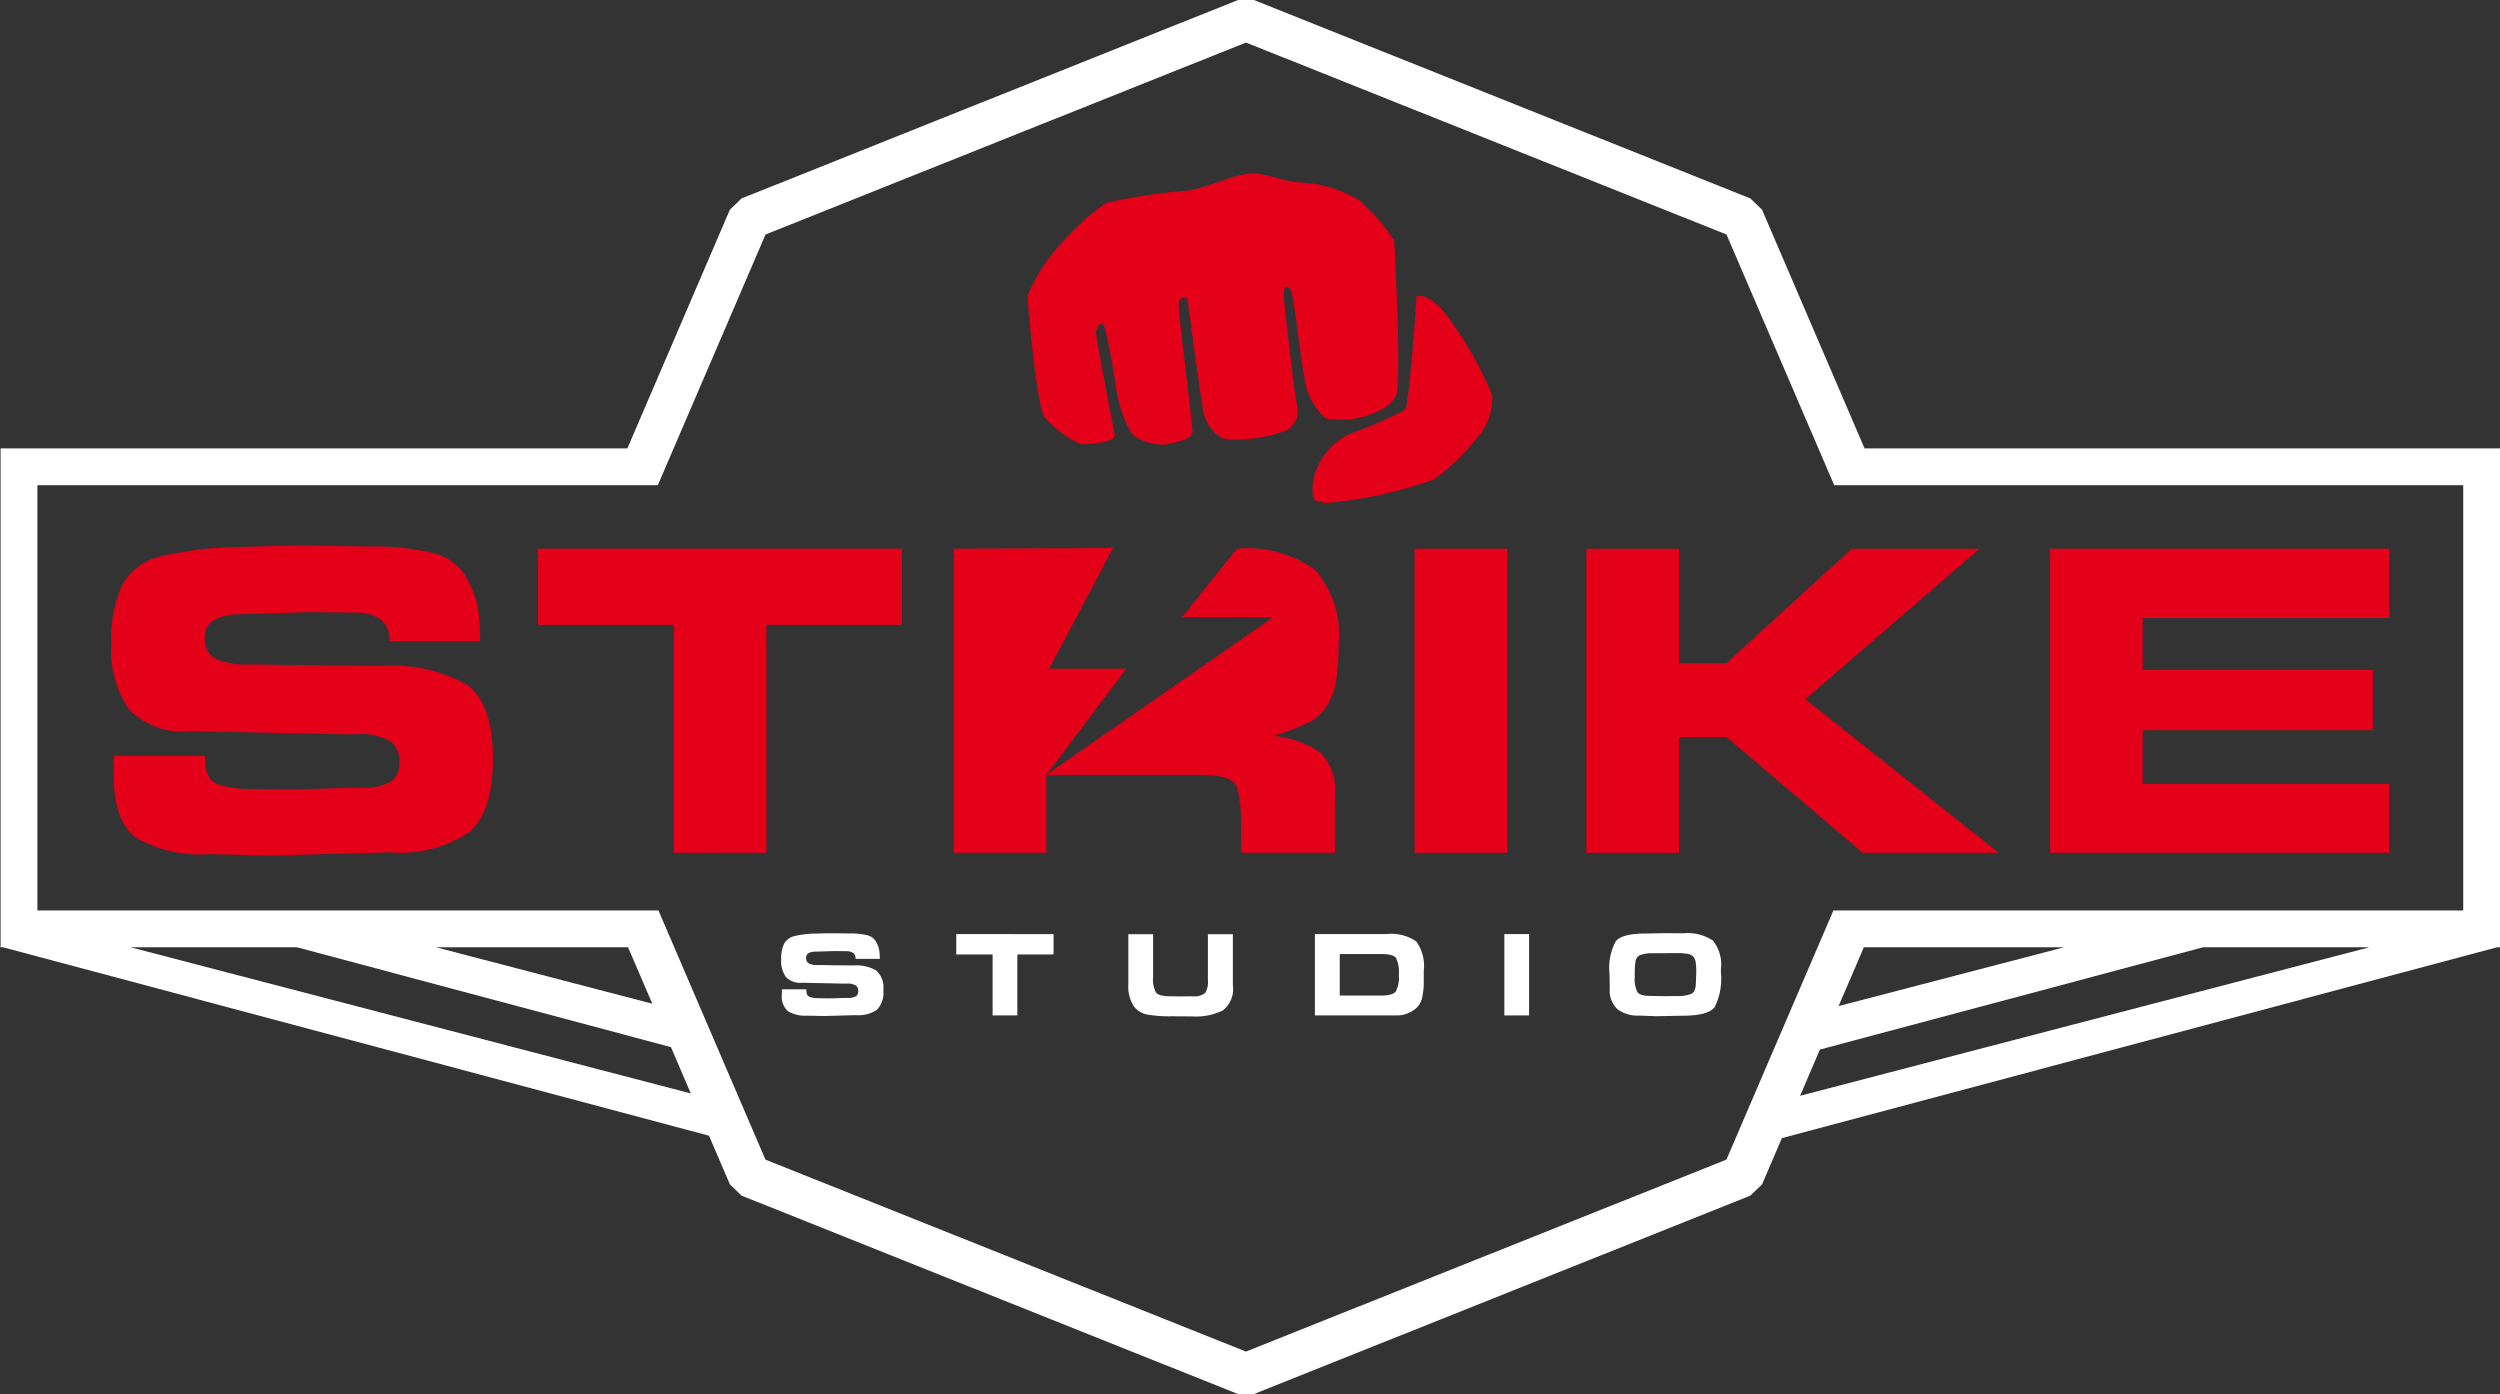 <svg id="Group_16849" data-name="Group 16849" xmlns="http://www.w3.org/2000/svg" width="113.374" height="63.22" viewBox="0 0 113.374 63.22">
  <rect x="0" y="0" width="113.374" height="63.22" fill="#333333" stroke="none"/>
  <path id="Path_24735" data-name="Path 24735" d="M839.357,306.087q0,.848.568,1.064a4.583,4.583,0,0,0,1.582.217l1.985.021,2.811-.083a2.613,2.613,0,0,0,1.509-.289,1.111,1.111,0,0,0,.352-.91,1.091,1.091,0,0,0-.4-.889,2.552,2.552,0,0,0-1.54-.331h-.683l-6.9-.145a3.343,3.343,0,0,1-2.739-.982,4.726,4.726,0,0,1-.8-3.008,5.748,5.748,0,0,1,.507-2.667,2.7,2.7,0,0,1,1.84-1.292,16.456,16.456,0,0,1,3.494-.4q2.16-.062,2.9-.062l2.935.041a11.654,11.654,0,0,1,2.833.279,2.356,2.356,0,0,1,1.519,1.023,4.452,4.452,0,0,1,.568,1.344,8.59,8.59,0,0,1,.124,1.654h-4.114a1.138,1.138,0,0,0-.424-1.013,2.088,2.088,0,0,0-1.189-.289l-2.026-.021-3.2.1a2.275,2.275,0,0,0-1.085.238.831.831,0,0,0-.444.8.983.983,0,0,0,.527,1,3.558,3.558,0,0,0,1.437.238h.434l2.811.041,2.77.021a6.958,6.958,0,0,1,3.876.837q1.209.838,1.209,3.359,0,2.44-1.085,3.349a5.6,5.6,0,0,1-3.587.91l-5.375.145-2.812-.062a5.9,5.9,0,0,1-3.287-.723q-1.054-.724-1.054-2.915v-.827h4.135l.021.228Z" transform="translate(-830.05 -271.589)" fill="#e50019"/>
  <path id="Path_24736" data-name="Path 24736" d="M910.776,310.638V300.3h-6.16v-3.452h16.5V300.3h-6.14v10.337Z" transform="translate(-880.217 -271.965)" fill="#e50019"/>
  <path id="Path_24737" data-name="Path 24737" d="M985.187,296.766a5.247,5.247,0,0,1,3.545.961,4.445,4.445,0,0,1,1.065,3.4,10.526,10.526,0,0,1-.1,1.592,2.956,2.956,0,0,1-.414,1.147,2.134,2.134,0,0,1-.723.723,11.264,11.264,0,0,1-1.737.672,4.289,4.289,0,0,1,2.129.734,2.326,2.326,0,0,1,.682,1.912v2.646h-4.258v-1.323a5.925,5.925,0,0,0-.176-1.612q-.175-.6-1.643-.6h-7.008v3.535h-4.2V296.766l7.222-.032-2.893,5.472h3.5l-3.631,4.813,10.29-7.146H982.7l2.49-3.108Z" transform="translate(-929.097 -271.882)" fill="#e50019"/>
  <path id="Path_24738" data-name="Path 24738" d="M1047.437,310.638V296.849h4.2v13.789Z" transform="translate(-983.285 -271.965)" fill="#e50019"/>
  <path id="Path_24739" data-name="Path 24739" d="M1081.783,302.038l5.685-5.189h5.792l-7.9,6.822,8.766,6.967h-6.164l-6.181-5.251h-2.15v5.251h-4.2V296.849h4.2v5.189Z" transform="translate(-1003.49 -271.965)" fill="#e50019"/>
  <path id="Path_24740" data-name="Path 24740" d="M1166.35,296.849v3.142h-11.184v2.357h10.44v2.729h-10.44v2.439h11.184v3.122H1150.97V296.849Z" transform="translate(-1057.999 -271.965)" fill="#e50019"/>
  <g id="Group_16866" data-name="Group 16866">
    <path id="Path_24741" data-name="Path 24741" d="M1001.018,238.755s.36,6.476.074,7.053a2.042,2.042,0,0,1-.978.74,3.889,3.889,0,0,1-2.2.258,2.9,2.9,0,0,1-.962-1.81c-.176-.833-.475-3.787-.635-4.025s-.394-.281-.28.647c.078.637.342,3.121.5,4.162.1.667.262,1.088-.394,1.562a6.778,6.778,0,0,1-2.574.414c-.678.007-1.085-.806-1.182-1.138-.083-.286-.588-4.042-.728-5.093-.046-.34-.405-.252-.418.108-.016.438.643,5.492.625,5.8s-.775.471-1.233.554a2.347,2.347,0,0,1-1.493-.458,5.626,5.626,0,0,1-.724-2.017c-.041-.381-.282-1.771-.454-2.55-.079-.353-.164-.525-.278-.433a.49.49,0,0,0-.183.477c.068.514.76,4.152.837,4.515s-.943.416-1.369.452-1.5-.822-1.825-1.256-.756-5.062-.75-5.483a7.965,7.965,0,0,1,1.641-2.495,9.837,9.837,0,0,1,1.923-1.711,25.554,25.554,0,0,1,3.569-.549c.782-.029,2.354-.823,3.1-.789s1.46.412,2.222.415a5.678,5.678,0,0,1,2.591.812,8.486,8.486,0,0,1,1.585,1.841Z" transform="translate(-937.789 -227.826)" fill="#e50019" fill-rule="evenodd"/>
    <path id="Path_24742" data-name="Path 24742" d="M1035.53,255.668s-.335,4.856-.52,5.139a17.609,17.609,0,0,1-2.513,1.1,3.009,3.009,0,0,0-1.678,2.23c-.083,1.024.217.77.573.912a19.9,19.9,0,0,0,4.914-1.064,10.282,10.282,0,0,0,2.2-2.2,2.679,2.679,0,0,0,.442-1.643,16.354,16.354,0,0,0-2.253-3.848c-.739-.8-1.165-.624-1.165-.624Z" transform="translate(-971.282 -242.235)" fill="#e50019" fill-rule="evenodd"/>
  </g>
  <g id="Group_16848" data-name="Group 16848" transform="translate(0)">
    <path id="Path_24743" data-name="Path 24743" d="M1082.564,359.5l-.9-.006-.8.016q-1.078,0-1.366.346a2.51,2.51,0,0,0-.287,1.468l.011.68a1.154,1.154,0,0,0,.348.937,1.507,1.507,0,0,0,.99.29l.763.028.354-.006.846-.016q1.167,0,1.454-.39a2.821,2.821,0,0,0,.287-1.54v-.177a1.754,1.754,0,0,0-.362-1.3A2.056,2.056,0,0,0,1082.564,359.5Zm.564,2.239q0,.4-.207.506a1.656,1.656,0,0,1-.683.1l-.575.005-.6-.011q-.47,0-.589-.177a1.345,1.345,0,0,1-.119-.686v-.249a3.577,3.577,0,0,1,.031-.417.366.366,0,0,1,.229-.329,1.681,1.681,0,0,1,.581-.077l1.117-.006a2.688,2.688,0,0,1,.4.028.52.52,0,0,1,.279.113.449.449,0,0,1,.124.266,2.647,2.647,0,0,1,.03.434Z" transform="translate(-1006.22 -317.175)" fill="#fff" fill-rule="evenodd"/>
    <path id="Path_24744" data-name="Path 24744" d="M972.76,360.559h1.648v2.765h1.122v-2.765h1.642v-.923H972.76Z" transform="translate(-929.394 -317.275)" fill="#fff" fill-rule="evenodd"/>
    <path id="Path_24745" data-name="Path 24745" d="M948.538,361.181a1.858,1.858,0,0,0-1.036-.224l-.741-.006-.752-.011h-.116a.946.946,0,0,1-.385-.063.263.263,0,0,1-.141-.268.222.222,0,0,1,.119-.213.61.61,0,0,1,.29-.063l.857-.028.542.006a.56.56,0,0,1,.318.077.305.305,0,0,1,.113.271h1.1a2.286,2.286,0,0,0-.033-.442,1.188,1.188,0,0,0-.152-.36.63.63,0,0,0-.406-.274,3.113,3.113,0,0,0-.758-.075l-.785-.011q-.2,0-.777.016a4.4,4.4,0,0,0-.934.108.723.723,0,0,0-.492.346,1.539,1.539,0,0,0-.135.713,1.265,1.265,0,0,0,.213.8.894.894,0,0,0,.733.262l1.847.039h.183a.683.683,0,0,1,.412.089.292.292,0,0,1,.108.238.3.3,0,0,1-.094.243.7.7,0,0,1-.4.077l-.752.022-.531-.006a1.226,1.226,0,0,1-.423-.058q-.152-.058-.152-.285l-.006-.061h-1.106v.221a.89.89,0,0,0,.282.78,1.575,1.575,0,0,0,.879.194l.752.016,1.438-.039a1.5,1.5,0,0,0,.96-.243,1.127,1.127,0,0,0,.29-.9A1.031,1.031,0,0,0,948.538,361.181Z" transform="translate(-908.808 -317.175)" fill="#fff" fill-rule="evenodd"/>
    <path id="Path_24746" data-name="Path 24746" d="M1005.529,359.656H1004.4v2.09a.913.913,0,0,1-.13.581.829.829,0,0,1-.589.144l-.464.006-.5-.006q-.536,0-.669-.166a1.279,1.279,0,0,1-.133-.719v-1.93h-1.123v2.262a1.649,1.649,0,0,0,.238.99,1,1,0,0,0,.625.393,6.1,6.1,0,0,0,1.117.077l.918.006a2.751,2.751,0,0,0,1.391-.274,1.229,1.229,0,0,0,.451-1.136v-2.317Z" transform="translate(-949.622 -317.29)" fill="#fff" fill-rule="evenodd"/>
    <rect id="Rectangle_189" data-name="Rectangle 189" width="1.122" height="3.688" transform="translate(68.222 42.361)" fill="#fff"/>
    <path id="Path_24747" data-name="Path 24747" d="M1034.455,359.636H1031.2v3.688h3.666a1.331,1.331,0,0,0,.818-.243.9.9,0,0,0,.382-.567q.055-.324.063-.429c.006-.07.008-.192.008-.365v-.426a1.875,1.875,0,0,0-.343-1.327A1.979,1.979,0,0,0,1034.455,359.636Zm.553,1.858a1.389,1.389,0,0,1-.135.735q-.135.193-.655.193h-1.891v-1.88h1.907q.531,0,.652.188a1.483,1.483,0,0,1,.122.73Z" transform="translate(-971.57 -317.275)" fill="#fff" fill-rule="evenodd"/>
    <path id="Path_24748" data-name="Path 24748" d="M929.5,227.784H901.518l-4.649-10.825-.531-.512-11.259-4.5-11.26-4.5h-.708l-11.26,4.5-11.259,4.5-.531.512-4.649,10.825H816.987v22.587h-.026l.026.007v.029h.107l32.02,8.547.947,2.205.531.512,11.259,4.5,11.26,4.5h.708l11.26-4.5,11.259-4.5.531-.512.9-2.095,32.433-8.657h.133V227.784ZM822.886,250.408h7.54l16.962,4.528.9,2.1Zm22.557,0,1.1,2.559-9.809-2.559Zm49.811,9.629-10.884,4.348-10.906,4.357-10.906-4.357-10.884-4.348-4.135-9.629h0l-.717-1.67H818.657V229.454h28.136l.717-1.67h0l4.167-9.7,10.884-4.348,10.906-4.357,10.906,4.357,10.884,4.348,4.167,9.7h0l.717,1.67h28.526v19.284H900.105l-.717,1.67h0Zm15.308-9.629-10.221,2.666,1.145-2.666Zm-11.068,4.638,17.375-4.638h7.54l-25.814,6.734Z" transform="translate(-816.961 -207.449)" fill="#fff" fill-rule="evenodd"/>
  </g>
</svg>
